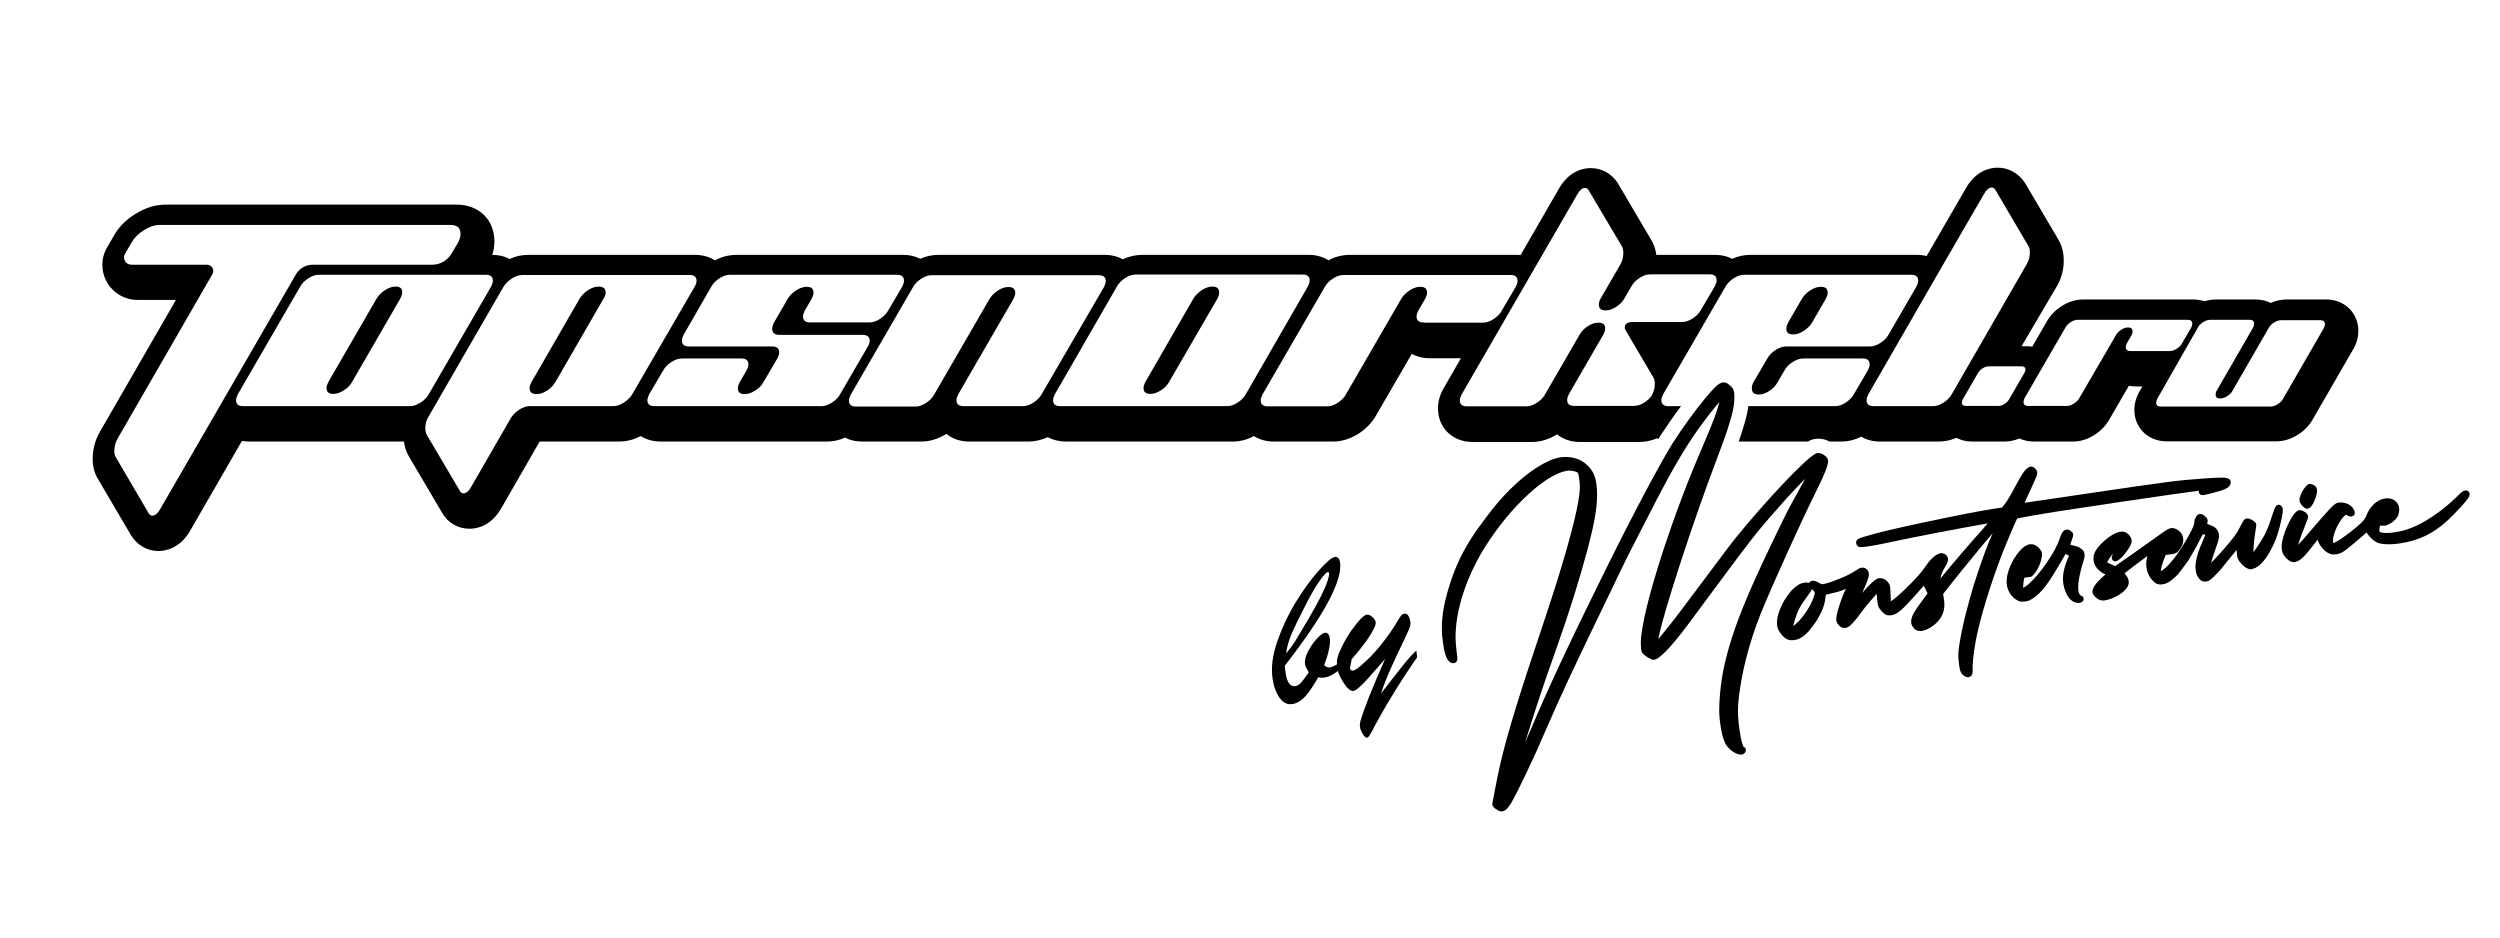 <?xml version="1.0" encoding="utf-8"?>
<!-- Generator: Adobe Illustrator 17.1.0, SVG Export Plug-In . SVG Version: 6.00 Build 0)  -->
<!DOCTYPE svg PUBLIC "-//W3C//DTD SVG 1.1//EN" "http://www.w3.org/Graphics/SVG/1.1/DTD/svg11.dtd">
<svg version="1.1"  width="1920" height="720" id="Слой_1" xmlns="http://www.w3.org/2000/svg" xmlns:xlink="http://www.w3.org/1999/xlink" x="0px" y="0px"
	 viewBox="0 0 1143.8 355.5" enable-background="new 0 0 1143.8 355.5" xml:space="preserve">
<g>
	<path d="M820.4,116.3c1.5,0,3.1-0.5,4.8-1.6c1.7-1.1,3-2.4,3.9-3.9l6.3-10.9c0.5-1,0.8-1.9,0.8-2.7c0-1.8-1-2.7-3.1-2.7
		c-1.5,0-3.1,0.5-4.8,1.6c-1.7,1.1-3,2.3-3.9,3.9l-6.3,10.9c-0.5,1-0.8,1.9-0.8,2.8C817.2,115.4,818.3,116.3,820.4,116.3z"/>
	<path d="M554.7,94.4c-1.5,0-3.1,0.5-4.8,1.6c-1.7,1.1-3,2.4-3.9,3.9L524,138.1c-0.5,1-0.8,1.9-0.8,2.7c0,1.8,1,2.7,3.1,2.7
		c1.5,0,3.1-0.5,4.8-1.6c1.7-1.1,3-2.4,3.8-3.9L557,99.9c0.5-1,0.8-1.9,0.8-2.7C557.8,95.3,556.8,94.4,554.7,94.4z"/>
	<path d="M273.9,94.4c-1.5,0-3.1,0.5-4.8,1.6c-1.7,1.1-3,2.4-3.9,3.9l-22.1,38.3c-0.5,1-0.8,1.9-0.8,2.7c0,1.8,1.1,2.7,3.2,2.7
		c1.5,0,3.1-0.5,4.8-1.6c1.7-1.1,2.9-2.4,3.8-3.9l22.1-38.3c0.6-1,0.9-1.9,0.9-2.7C277.1,95.3,276,94.4,273.9,94.4z"/>
	<path d="M769.1,149.1h-5.8c-2.1,0-3.2-0.9-3.2-2.7c0-0.8,0.3-1.7,0.8-2.7l28.5-49.2c0.8-1.5,2.1-2.8,3.8-3.9
		c1.7-1.1,3.3-1.6,4.8-1.6h76.5c2,0,3.1,0.9,3.1,2.7c0,0.8-0.3,1.7-0.8,2.7l-12.7,21.9c-0.8,1.5-2.1,2.8-3.8,3.9
		c-1.7,1.1-3.3,1.6-4.8,1.6h-38.3c-1.5,0-3.1,0.5-4.8,1.6c-1.7,1.1-2.9,2.3-3.8,3.9l-6.4,10.9c-0.5,1-0.7,1.9-0.7,2.8
		c0,1.8,1,2.8,3.1,2.8c1.5,0,3.1-0.5,4.8-1.6c1.7-1.1,3-2.4,3.8-3.9l3.2-5.5c0.8-1.5,2.1-2.8,3.8-3.9c1.7-1.1,3.3-1.6,4.8-1.6h27.3
		c2,0,3.1,0.9,3.1,2.7c0,0.8-0.3,1.7-0.8,2.7l-6.4,10.9c-0.8,1.5-2.1,2.8-3.8,3.9c-1.7,1.1-3.3,1.6-4.7,1.6h-39.8
		c-0.4,3.5-1.5,7.4-3.3,12.9c-0.4,1.1-0.7,2.2-1.1,3.3h31.7c0.2-0.1,0.4-0.2,0.5-0.3c0.9-0.5,1.9-0.8,2.9-0.9
		c0.5-0.1,0.9-0.1,1.4-0.1c1.7,0,3.4,0.4,5,1.3h5.5c3,0,6-0.7,9-2.2c2.5,1.4,5.3,2.2,8.4,2.2h27.3c2.6,0,5.3-0.6,7.9-1.7
		c2.1,1.1,4.5,1.7,7,1.7h15.1c2.3,0,4.5-0.5,6.7-1.4c2,0.9,4.3,1.4,6.6,1.4h17.9c3.4,0,6.7-1,9.8-3c2.9-1.8,5.2-4.2,6.8-7l9-15.5
		c1.1,0.2,2.2,0.3,3.4,0.3h2.8l-1.7,2.9c-1.3,2.5-2,5.1-2,7.8c0,8.2,6.3,14.4,14.7,14.4h50.3c3.3,0,6.6-1,9.8-3
		c2.9-1.8,5.2-4.2,6.8-7l18.7-32.4l0.2-0.3c1.3-2.5,2-5.1,2-7.8c0-8.2-6.3-14.4-14.7-14.4h-18c-2.5,0-5,0.5-7.4,1.6
		c-2.1-1.1-4.5-1.6-7-1.6h-18c-1.8,0-3.5,0.3-5.3,0.8c-1.6-0.5-3.3-0.8-5.1-0.8h-50.3c-3.4,0-6.7,1-9.9,3c-2.9,1.8-5.2,4.2-6.8,7
		l-6.7,11.6c-0.8-0.1-1.5-0.2-2.3-0.2h-2.6L941.2,94c2-3.5,3-7.4,3-11.5c0-3.6-0.8-6.8-2.4-9.5l-15.2-25.8l-0.3-0.5
		C923.4,42.5,919,40,914,40c-3.4,0-9.8,1.2-14.5,9.3l-18,31.1c-1.4-0.3-2.8-0.5-4.3-0.5h-76.5c-2.7,0-5.5,0.6-8.2,1.8
		c-2.3-1.2-4.8-1.8-7.6-1.8h-27.1c-0.3-2.5-1.1-4.8-2.3-6.8l-15.2-25.8l-0.3-0.5c-2.8-4.2-7.3-6.6-12.2-6.6c-3.4,0-9.8,1.2-14.5,9.3
		L695.7,80c-0.6-0.1-1.1-0.1-1.7-0.1h-76.5c-3.3,0-6.6,0.8-9.7,2.5c-2.5-1.6-5.6-2.5-8.8-2.5h-76.5c-3,0-5.9,0.7-8.8,2
		c-2.4-1.3-5.1-2-8-2h-76.5c-2.7,0-5.5,0.6-8.2,1.8c-2.3-1.2-4.8-1.8-7.6-1.8h-76.5c-3.3,0-6.6,0.8-9.8,2.5c-2.6-1.6-5.6-2.5-9-2.5
		h-76.5c-2.9,0-5.7,0.6-8.5,1.9c-2.3-1.3-5-1.9-7.8-1.9h-0.1c0.7-2.1,1-4.1,1-6.2c0-9.9-7.1-16.8-17.3-16.8h-133
		c-4.7,0-9.4,1.4-14,4.3c-4.4,2.7-7.8,6.2-10,10.3L49,76.5c-2.9,4.9-2.9,11,0,16c2.8,4.9,8.1,8,13.8,8h17.7l-34.6,60
		c-2.3,3.9-3.5,8.1-3.5,12.7c0,3.5,0.8,6.6,2.4,9.2l15.1,25.7c2.7,4.5,7.4,7.3,12.5,7.3c2.8,0,9.8-0.9,14.6-9.3l23.7-41.1
		c1.1,0.2,2.1,0.3,3.3,0.3h70.8c0.3,2.3,1,4.5,2.1,6.5l15.2,25.8c2.6,4.8,7.4,7.6,12.7,7.6c3.4,0,9.8-1.2,14.5-9.3l17.6-30.6h36.4
		c3.3,0,6.6-0.8,9.8-2.5c2.6,1.6,5.7,2.5,9,2.5h76.5c2.7,0,5.4-0.6,8-1.8c2.3,1.2,4.9,1.8,7.7,1.8h27.3c3.8,0,7.7-1.2,11.4-3.5
		c0,0,0,0,0,0c2.8,2.3,6.4,3.5,10.4,3.5h27.3c2.9,0,5.8-0.7,8.7-2c2.4,1.3,5.2,2,8.2,2h76.5c3.2,0,6.4-0.8,9.6-2.5
		c2.5,1.6,5.6,2.5,8.9,2.5H610c3.8,0,7.7-1.2,11.4-3.5c3.5-2.2,6.2-5,8.1-8.3l16.4-28.3c2.4,1.3,5.1,2,8.1,2h14.4l-8,13.9l-0.2,0.3
		c-1.5,2.8-2.3,5.8-2.3,8.7c0,8.9,6.7,15.4,15.8,15.4h27.3c3.8,0,7.7-1.2,11.4-3.5c0,0,0,0,0,0c2.8,2.3,6.4,3.5,10.4,3.5h27.3
		c2.7,0,5.4-0.6,8.1-1.7c0.2,0.1,0.4,0.2,0.6,0.3c0.4-0.6,0.7-1.2,1-1.7C762.6,158.2,765.9,153.4,769.1,149.1z M1005.6,113.1
		c0.5-1,1.4-1.8,2.5-2.5c1.1-0.7,2.2-1,3.2-1h18c1.3,0,2,0.6,2,1.8c0,0.6-0.2,1.2-0.5,1.8l-16.6,28.8c-0.4,0.6-0.5,1.2-0.5,1.8
		c0,1.2,0.7,1.8,2,1.8c1,0,2.1-0.3,3.2-1c1.1-0.7,2-1.5,2.5-2.5l16.6-28.8c0.5-1,1.4-1.8,2.5-2.5c1.1-0.7,2.2-1,3.2-1h18
		c1.3,0,2,0.6,2,1.8c0,0.6-0.2,1.1-0.5,1.8l-18.7,32.4c-0.5,1-1.4,1.8-2.5,2.5c-1.1,0.7-2.2,1-3.1,1h-50.3c-1.4,0-2.1-0.6-2.1-1.8
		c0-0.5,0.2-1.1,0.5-1.8L1005.6,113.1z M945,113.1c0.5-1,1.4-1.8,2.5-2.5c1.1-0.7,2.2-1,3.2-1h50.3c1.3,0,2,0.6,2,1.8
		c0,0.6-0.2,1.1-0.5,1.8l-4.2,7.2c-0.5,1-1.4,1.8-2.5,2.5c-1.1,0.7-2.2,1-3.1,1h-18c-1.4,0-2.1-0.6-2.1-1.8c0-0.5,0.2-1.1,0.5-1.8
		l2.1-3.6c0.3-0.6,0.5-1.2,0.5-1.8c0-1.2-0.7-1.8-2-1.8c-1,0-2.1,0.3-3.1,1c-1.1,0.7-2,1.5-2.5,2.5l-16.7,28.7
		c-0.5,1-1.4,1.9-2.5,2.6c-1.1,0.7-2.2,1.1-3.1,1.1h-17.9c-1.4,0-2.1-0.6-2.1-1.8c0-0.5,0.2-1.1,0.5-1.8L945,113.1z M926.7,132.4
		c0,0.5-0.2,1-0.5,1.5l-7,12.1c-0.5,0.8-1.2,1.6-2.1,2.1c-0.9,0.6-1.8,0.9-2.6,0.9h-15.1c-1.2,0-1.8-0.5-1.8-1.5
		c0-0.5,0.1-1,0.4-1.5l7-12.1c0.5-0.8,1.2-1.6,2.1-2.1c0.9-0.6,1.8-0.9,2.6-0.9H925C926.1,130.9,926.7,131.4,926.7,132.4z
		 M889.5,83.5l18.2-31.4c1.1-2,2.3-3,3.5-3c0.7,0,1.3,0.3,1.7,1l15.1,25.7c0.5,0.8,0.7,1.8,0.7,3.1c0,1.9-0.5,3.6-1.4,5.2L893,143.6
		c-0.8,1.5-2.1,2.8-3.8,3.9c-1.7,1.1-3.3,1.6-4.7,1.6h-27.3c-2.1,0-3.2-0.9-3.2-2.7c0-0.8,0.3-1.7,0.8-2.7L889.5,83.5z M73.3,196.2
		c-1.1,2-2.4,3-3.6,3c-0.7,0-1.3-0.4-1.7-1.1l-15-25.6c-0.5-0.8-0.7-1.7-0.7-2.8c0-2.2,0.6-4.3,1.7-6.1l43.2-74.9
		c1.1-1.9-0.3-4.3-2.5-4.3H60.1c-2.6,0-4.2-2.8-2.9-5l2.9-5c1.3-2.3,3.2-4.2,5.7-5.8c2.6-1.6,5-2.4,7.3-2.4h133
		c3.1,0,4.6,1.4,4.6,4.1c0,1.3-0.4,2.6-1.2,4.1l-2.9,4.9c-1.8,3.1-5.2,5.1-8.8,5.1H143c-3.1,0-6,1.7-7.6,4.4L73.3,196.2z
		 M187.7,149.1h-76.5c-2.1,0-3.2-0.9-3.2-2.7c0-0.8,0.3-1.7,0.8-2.7l28.5-49.2c0.8-1.5,2.1-2.8,3.8-3.9c1.7-1.1,3.3-1.6,4.8-1.6
		h76.5c2,0,3.1,0.9,3.1,2.7c0,0.8-0.3,1.7-0.8,2.7l-28.5,49.2c-0.8,1.5-2.1,2.8-3.8,3.9C190.8,148.5,189.2,149.1,187.7,149.1z
		 M289.3,143.6c-0.9,1.5-2.2,2.8-3.9,3.9c-1.7,1.1-3.3,1.6-4.8,1.6h-38.2c-1.5,0-3.1,0.5-4.8,1.6c-1.7,1.1-3,2.4-3.9,3.9l-18.1,31.4
		c-1.1,2-2.3,3-3.5,3c-0.8,0-1.3-0.4-1.7-1.1l-15.1-25.6c-0.5-0.8-0.7-1.9-0.7-3.2c0-1.9,0.5-3.6,1.4-5.1l34.3-59.4
		c0.9-1.5,2.2-2.8,3.9-3.9c1.7-1.1,3.3-1.6,4.8-1.6h76.5c2.1,0,3.2,0.9,3.2,2.7c0,0.8-0.3,1.7-0.9,2.7L289.3,143.6z M384.4,143.6
		c-0.8,1.5-2.1,2.8-3.8,3.9c-1.7,1.1-3.3,1.6-4.7,1.6h-76.5c-2.1,0-3.2-0.9-3.2-2.7c0-0.8,0.3-1.7,0.8-2.7l6.4-10.9
		c0.8-1.5,2.1-2.8,3.8-3.9c1.7-1.1,3.3-1.6,4.8-1.6h27.3c2,0,3.1,0.9,3.1,2.7c0,0.8-0.3,1.7-0.8,2.7l-3.2,5.5
		c-0.5,1-0.8,1.9-0.8,2.7c0,1.8,1,2.7,3.1,2.7c1.5,0,3.1-0.5,4.8-1.6c1.7-1.1,3-2.3,3.8-3.9l6.4-10.9c0.5-1,0.8-1.9,0.8-2.7
		c0-1.8-1.1-2.7-3.2-2.7h-38.2c-2,0-3.1-0.9-3.1-2.7c0-0.8,0.3-1.7,0.8-2.7l12.6-21.9c0.8-1.5,2.1-2.8,3.8-3.9
		c1.7-1.1,3.3-1.6,4.8-1.6h76.5c2,0,3.1,0.9,3.1,2.7c0,0.8-0.3,1.7-0.8,2.7l-6.4,10.9c-0.8,1.5-2.1,2.8-3.8,3.9
		c-1.7,1.1-3.3,1.6-4.7,1.6h-27.3c-2.1,0-3.2-0.9-3.2-2.7c0-0.8,0.3-1.7,0.8-2.7l3.2-5.5c0.5-1,0.8-1.9,0.8-2.7c0-1.8-1-2.7-3.1-2.7
		c-1.5,0-3.1,0.5-4.8,1.6c-1.7,1.1-3,2.4-3.9,3.9l-6.3,10.9c-0.5,1-0.8,1.9-0.8,2.8c0,1.8,1.1,2.8,3.2,2.8h38.2
		c2.1,0,3.2,0.9,3.2,2.7c0,0.8-0.3,1.7-0.9,2.7L384.4,143.6z M476.6,143.6c-0.8,1.5-2.1,2.8-3.8,3.9c-1.7,1.1-3.3,1.6-4.7,1.6h-27.3
		c-2.1,0-3.2-0.9-3.2-2.7c0-0.8,0.3-1.7,0.8-2.7l25.3-43.7c0.5-1,0.8-1.9,0.8-2.7c0-1.8-1-2.7-3.1-2.7c-1.5,0-3.1,0.5-4.8,1.6
		c-1.7,1.1-3,2.4-3.9,3.9l-25.3,43.7c-0.8,1.5-2.1,2.8-3.8,3.9c-1.7,1.1-3.3,1.6-4.7,1.6h-27.3c-2.1,0-3.2-0.9-3.2-2.7
		c0-0.8,0.3-1.7,0.8-2.7l28.5-49.2c0.8-1.5,2.1-2.8,3.8-3.9c1.7-1.1,3.3-1.6,4.8-1.6h76.5c2,0,3.1,0.9,3.1,2.7
		c0,0.8-0.3,1.7-0.8,2.7L476.6,143.6z M570,143.6c-0.8,1.5-2.1,2.8-3.8,3.9c-1.7,1.1-3.3,1.6-4.7,1.6H485c-2.1,0-3.2-0.9-3.2-2.7
		c0-0.8,0.3-1.7,0.8-2.7L511,94.4c0.8-1.5,2.1-2.8,3.8-3.9c1.7-1.1,3.3-1.6,4.8-1.6h76.5c2,0,3.1,0.9,3.1,2.7c0,0.8-0.3,1.7-0.8,2.7
		L570,143.6z M651.3,110.8c-2.1,0-3.2-0.9-3.2-2.7c0-0.8,0.3-1.7,0.8-2.7l3.2-5.5c0.5-1,0.8-1.9,0.8-2.7c0-1.8-1-2.7-3.1-2.7
		c-1.5,0-3.1,0.5-4.8,1.6c-1.7,1.1-3,2.4-3.9,3.9l-25.3,43.7c-0.8,1.5-2.1,2.8-3.8,3.9c-1.7,1.1-3.3,1.6-4.7,1.6H580
		c-2.1,0-3.2-0.9-3.2-2.7c0-0.8,0.3-1.7,0.8-2.7l28.5-49.2c0.8-1.5,2.1-2.8,3.8-3.9c1.7-1.1,3.3-1.6,4.8-1.6h76.5
		c2,0,3.1,0.9,3.1,2.7c0,0.8-0.3,1.7-0.8,2.7l-6.4,10.9c-0.8,1.5-2.1,2.8-3.8,3.9c-1.7,1.1-3.3,1.6-4.7,1.6H651.3z M743.7,114.3
		l12.7,21.6c0.5,0.8,0.7,1.8,0.7,3.1c0,1.9-0.5,3.6-1.4,5.2c-0.8,1.3-2,2.4-3.6,3.4c-1.6,1-3.2,1.4-4.6,1.4h-27.3
		c-2.1,0-3.2-0.9-3.2-2.7c0-0.8,0.3-1.7,0.8-2.7l15.8-27.3c0.5-1,0.8-1.9,0.8-2.7c0-1.8-1-2.7-3.1-2.7c-1.5,0-3.1,0.5-4.8,1.6
		c-1.7,1.1-3,2.4-3.8,3.9l-15.8,27.3c-0.8,1.5-2.1,2.8-3.8,3.9c-1.7,1.1-3.3,1.6-4.7,1.6h-27.3c-2.1,0-3.2-0.9-3.2-2.7
		c0-0.8,0.3-1.7,0.8-2.7l52.9-91.5c1.1-2,2.3-3,3.5-3c0.7,0,1.3,0.3,1.7,1L742,75.9c0.5,0.8,0.7,1.8,0.7,3.1c0,1.9-0.4,3.6-1.3,5.2
		l-9.1,15.7c-0.6,1-0.8,1.9-0.8,2.7c0,1.8,1,2.7,3.1,2.7c1.5,0,3.1-0.5,4.8-1.6c1.7-1.1,3-2.4,3.8-3.9l3.2-5.5
		c0.8-1.5,2.1-2.8,3.8-3.9c1.7-1.1,3.3-1.6,4.8-1.6h27.3c2,0,3.1,0.9,3.1,2.7c0,0.8-0.3,1.7-0.8,2.7l-6.4,10.9
		c-0.8,1.5-2.1,2.8-3.8,3.9c-1.7,1.1-3.3,1.6-4.7,1.6h-22.5c-2.5,0-3.8,0.8-3.8,2.3C743.3,113.5,743.5,113.9,743.7,114.3z"/>
	<path d="M181,94.4c-1.5,0-3.1,0.5-4.8,1.6c-1.7,1.1-3,2.4-3.9,3.9l-22.1,38.2c-0.5,1-0.8,1.9-0.8,2.7c0,1.8,1,2.7,3.1,2.7
		c1.5,0,3.1-0.5,4.8-1.6c1.7-1.1,3-2.4,3.8-3.9l22.1-38.2c0.5-1,0.8-1.9,0.8-2.7C184.1,95.3,183.1,94.4,181,94.4z"/>
</g>
<g>
	<path d="M805.7,243.7c5.4-13.3,19-43.2,25.5-56.2c3.7-7.3,5.4-11.9,5.2-13.6c-0.2-1.1-1-1.8-1.7-2.3c-1.1-0.8-2.2-1.2-3.2-1
		c-0.3,0-0.6,0.1-0.9,0.3c-4.8,2.4-23.8,22.8-36,37.9c-2.6,3.2-3.9,4.9-14.2,18.7c-11,14.7-13.6,18.2-17.7,23.3
		c-1.9,2.3-3.1,3.9-4,4.9c0.3-1.7,0.9-4.2,1.9-7.9c4.5-16.6,15.3-49,23.5-70.8c3.6-9.5,4.8-12.9,6.2-17c2.5-7.7,3.4-11.9,3.2-16.1
		c-0.1-1.8-0.3-2.6-1.5-3.8c-0.7-0.7-1.7-1.5-2.5-1.7c-0.5-0.2-1-0.2-1.4-0.1c-0.2,0-0.5,0.1-0.7,0.2c-1.5,0.5-3.4,2.4-7.4,7.2
		c-4.4,5.3-10.5,13.7-14.5,20c-5.6,8.9-17.3,30.8-29.8,56c-4.7,9.5-15.1,30.7-18.4,37.8c-5.7,11.9-11.1,23.9-15,33
		c-1.6,3.8-3.1,7.3-4.5,10.3c2.8-9.1,6.8-21.4,9.5-29.2c1.3-3.6,3.9-11,5.3-15.1c5.3-14.9,10.2-30.6,13.8-44.1
		c3.1-11.8,4.3-18.7,4.3-24.8c0-1.9-0.1-2.9-0.3-4.7c-0.5-3.7-1.5-5.9-3.5-8.1c-1-1.1-2.7-2.4-4-3c-2.8-1.3-5.8-1.7-8.9-1.3
		c-1.7,0.3-3.5,0.8-5.2,1.6c-7.6,3.4-15.9,10.2-23.9,19.6c-2.7,3.2-7,8.9-9.4,12.3c-6.1,8.9-9.4,15.8-12.4,25.3
		c-2.9,9.3-3.8,15.9-3.3,22.8c0.1,1.4,0.7,5.1,0.9,6.4c0.5,2.2,1,3.7,1.7,4.7c0.7,1.1,1.9,1.7,2.8,1.5c0.6-0.1,1.2-0.5,1.4-1.1
		c0.3-0.6,0.2-1.4-0.2-4.6c-0.5-4.1-0.6-6.5-0.3-10.1c0.8-11.3,5.7-25.1,13.1-37c5.8-9.3,13-18.1,20.4-24.8c3.5-3.2,7.2-6,10.3-7.7
		c2.6-1.5,5-2.4,6.9-2.7c0.6-0.1,1.1-0.1,1.6-0.1c1.2,0.1,2.5,0.4,3,0.7c0.6,0.3,0.7,0.3,1.1,2.9c0.5,3.5,0.4,5.8-0.4,10.5
		c-1.8,10.5-7.3,29.7-14.9,52.5c-12.6,37.4-17.6,53.9-20.8,67.7c-0.6,2.5-1.5,6.8-2.3,11c-1.4,7.1-1.4,7.4-1.3,7.7
		c0.2,1.3,3,2.7,3.3,2.8c0.5,0.1,0.9,0.2,1.3,0.1c0.5-0.1,0.9-0.3,1.4-0.6c0.8-0.6,2-2.2,2.7-3.4c2.9-5,10.7-21.3,15.6-32.9
		c6.9-16,13-29,28.4-60.8c1.7-3.6,3.6-7.4,4.5-9.4l0.5-1c1.6-3.3,4.4-9.1,5.5-11.2c0.5-1,2.2-4.3,3.7-7.2
		c7.3-14.4,9.8-19.1,13.2-25.4c7.3-13.4,13.2-22.4,21-32.1c1.1-1.4,2.1-2.5,2.8-3.4c-0.6,2.2-1.4,4.9-2.2,7c-1.1,3-3.3,8.3-5.6,13.7
		c-6.7,15.4-12.5,30.9-17.9,47.2c-6.4,19.6-10.2,35-10.3,42.2c0,1.3,0.1,2.7,0.2,3.5c0.2,1.2,0.7,1.7,1.9,2.6c1,0.8,2.1,1.4,2.9,1.7
		c0.3,0.1,0.8,0.2,1.3,0.1c0.6-0.1,1.1-0.4,1.7-0.8c2-1.4,4.8-4.2,8.3-8.5c2.9-3.5,5.3-6.7,18.5-24.6c10.5-14.2,13.1-17.6,17.2-22.8
		c4.3-5.4,8.7-10.4,14.5-16.9c3.3-3.6,6.4-6.8,8.7-9.2c-0.9,1.6-2.1,3.8-4,7.3c-3.2,5.7-5.2,9.6-8.2,15.9
		c-11.8,24.3-17.1,36.7-21.2,49.2c-3.5,10.8-5.3,19.9-5.8,29.5c-0.2,4.1-0.2,6.2,0.3,9.9c0.5,3.9,1.3,7.2,2.3,9.2
		c1.2,2.6,5,5.5,7.5,5.2c0.3,0,0.5-0.1,0.8-0.2c0.6-0.3,1.2-1.1,1.2-1.9c0-0.7-0.4-1.2-1.1-1.4c-0.1-0.2-0.3-0.6-0.6-1.6
		c-0.5-1.6-0.7-2.8-1.2-5.9c-0.8-5.3-0.9-8.8-0.6-12.7C796.4,272.4,800.2,257.3,805.7,243.7z"/>
	<path d="M926.6,199.8c2.3-0.4,5.8-1.1,7.9-1.4c7-1.2,21.2-3.3,37.2-5.7c15.6-2.3,28.7-4.2,34.3-4.9c-0.1,0.5,0,0.9,0.2,1.2l0,0
		c0.5,0.9,1.3,0.8,2,0.8c0,0,0.1,0,0.1,0c1.2-0.2,5.5-1.3,7.7-2c2.4-0.8,3.6-1.5,4.2-2.4c0.2-0.3,0.4-0.8,0.4-1.2
		c0.1-1-0.3-1.6-1.2-2c-1.1-0.5-3.2-0.6-12.4,0.1c-10.9,0.8-15,1.3-54.8,7.2l-25.9,3.8c0.5-1.1,1.3-2.9,2.5-5.5l0.3-0.6
		c2.7-5.9,3-6.6,3-7.6c0-1.1-1-2.4-2.1-2.7c-0.3-0.1-0.6-0.2-1-0.1c-0.3,0-0.6,0.2-0.9,0.3c-1.5,0.8-3.1,3.1-6.1,8.8
		c-1.5,2.9-2.7,4.9-3.9,6.8c-0.4,0.6-1.6,2.2-2.1,2.8c-0.6,0.1-2.1,0.3-2.8,0.4c-6.9,1-19,3.4-34,6.6c-12.7,2.7-20.5,4.6-25.5,6.1
		c-2.7,0.8-3.5,1.1-4.1,1.8c-0.4,0.5-0.5,1-0.3,1.6c0.1,0.7,0.6,1.5,1.9,1.6c0.7,0,1.7-0.1,3.2-0.3c0.5-0.1,0.9-0.1,1.4-0.2
		c2.1-0.3,3.9-0.7,8.8-1.7c9.9-2.2,32.5-6.5,44-8.5c0.3-0.1,0.6-0.1,0.8-0.1c-0.6,0.7-1.3,1.4-2,2.3c-4.8,5.3-15,17.1-19.3,22.5
		c-0.1,0.1-0.2,0.2-0.3,0.3c0-0.2,0-0.3,0.1-0.5c0.3-1.6,0.9-3,2.4-5.4c0.4-0.7,1.6-2.7,0.5-4.3c-0.4-0.5-1-1-1.7-1.2
		c-0.4-0.1-0.8-0.2-1.3-0.1c-1,0.2-2.2,0.8-3.5,2c-0.9,0.8-1.5,1.5-2.4,2.7c-2.6,3.7-3.9,5.3-7.4,8.9c-5.7,5.8-8.3,7.7-9.4,8.4
		c0-0.7-0.1-1.6-0.1-2.3c-0.1-2.4-0.1-3-0.2-3.9l-0.2-1.3l-0.5-0.8c-1-1.5-2.4-2.3-3.9-2.3c-0.2,0-0.4,0-0.6,0
		c-0.3,0-0.6,0.2-0.8,0.3c-1.7,0.8-4.7,4-6.8,6.5c0.3-0.6,0.6-1.3,0.9-2.1c1.3-3,1.5-3.5,1.8-4.6c0.3-0.9,1.1-3.6-1.5-4.7
		c-0.4-0.2-0.8-0.3-1.3-0.2c-0.1,0-0.2,0-0.3,0c-0.7,0.1-1,0.4-2.2,1.1c-2,1.3-4.5,2.7-8.1,4.1c-2.6,1.1-4.2,1.6-6.1,2.1
		c-0.4,0.1-0.7,0.1-0.9,0.2c-0.7,0.1-0.9,0.1-1.6-0.3c-1.6-0.9-2.5-1.3-3.5-1.2l-0.1,0c-0.6,0.1-1.1,0.5-1.4,1
		c-0.3-0.1-0.7-0.2-1.2-0.2c-0.3,0-0.6,0-1,0.1c-0.7,0.1-1.4,0.3-1.9,0.5c-1.2,0.6-2.6,1.7-3.9,3c-0.8,0.8-2.7,3.5-3.3,4.5
		c-2.6,4.5-3.8,8.7-3.3,11.8c0.2,1.3,0.8,2.4,1.9,3.8c1.9,2.3,3.4,3,6,2.6c2.2-0.3,4.2-1.5,6.5-4c0.8-0.9,3.2-4.1,3.9-5.3
		c1.6-2.7,2.7-5,3.3-7.4c0.3-1.1,0.5-2.7,0.6-3.6c0-0.2,0-0.3,0-0.4c0.3-0.1,1.1-0.3,2.1-0.5c3.2-0.7,5.1-1.3,7.1-2.2
		c-0.2,0.5-0.4,1-0.7,1.5c-1.6,3.8-3,8-3.5,10.7c-0.2,1.4-0.3,2.1,0,2.9c0.5,1.2,1.6,2.4,2.7,2.7c0.8,0.2,1.7,0.1,2.5-0.3
		c1.1-0.6,2.7-2.4,3.5-3.4c0.3-0.3,1.3-1.6,2.3-3l0.2-0.3c2.3-3,2.8-3.6,4-5c0.9-1,2.1-2.4,3.1-3.5c0,0.3,0.1,0.6,0.1,1
		c0.2,3.1,0.5,4,0.6,4.5c0.4,1.3,2.3,3.5,3.7,4.1c0.7,0.3,1.6,0.2,2.2,0.2c0.6-0.1,1.2-0.3,1.8-0.5c0.4-0.2,1-0.6,1.5-0.9
		c1.7-1.2,3.2-2.7,7.9-7.9c2.1-2.4,3.2-3.6,3.8-4.2c0.2,0.4,0.5,1,0.8,1.6c0.5,1,0.8,1.6,0.9,1.9c-0.3,0.4-0.7,1-1.4,1.9
		c-4.5,5.9-5.8,8.2-6.1,10.4c-0.1,1.2,0.1,2.2,0.9,3.2c0.8,1.2,1.9,1.7,3.5,1.7c0.2,0,0.5,0,0.7-0.1c2.4-0.4,5.6-2.4,7.6-4.9
		c1.7-2.1,2.5-4.4,2.5-7.2c0-0.9-0.2-2.5-0.5-4.2l-0.1-0.5l0.2-0.3c0.7-0.9,5.5-7,8.1-10.2c5.5-6.8,10.8-13.2,14.4-17.4
		c-2.4,5.3-4.2,10.3-6.8,18c-1.8,5.3-2.8,8.7-4.2,13.9c-2.7,9.7-4.4,18.4-4.7,22.8c-0.1,1.9,0,3.1,0.3,5.4c0.3,2.2,0.5,3,1.1,4
		c0.6,1,2.1,2,3.3,1.8c0.1,0,0.2,0,0.3-0.1l0,0c0.7-0.2,1.2-0.7,1.4-1.5c0-0.1,0.2-0.5,0.1-1.7c-0.1-2.6,0.4-7.6,1.4-13.1
		c1.9-10.3,7-27,12.7-41.5c1.5-3.8,5.3-12.7,6.3-14.7C923.7,200.3,925,200.1,926.6,199.8z M829.8,236.5c-1.4,4.3-5.7,10.6-9,12.9
		c-0.1,0.1-0.3,0.2-0.4,0.3c0.1-0.6,0.4-1.6,0.9-3.2c1.4-4.3,2.1-5.6,5.3-10c1.3-1.7,2-2.8,2.4-3.7c0.2,0.2,0.4,0.4,0.6,0.6
		c0.7,0.7,0.7,0.8,0.7,0.9C830.3,234.5,830.3,235.1,829.8,236.5z"/>
	<path d="M1052.9,194.1c0.5,0.7,1.5,2.1,3,1.9h0c0.2,0,0.4-0.1,0.5-0.2c1.4-0.6,2.5-3.2,3.2-5.3c0.6-1.9,0.7-3.1,0.2-4.1
		c-0.4-0.7-1-1.2-1.9-1.5c-0.4-0.1-0.8-0.2-1.2-0.2c-0.4,0.1-0.7,0.2-1,0.4c-0.6,0.4-1.5,1.7-2,2.4c-0.6,0.9-1.1,2.1-1.4,3.1
		c-0.3,0.8-0.3,1.2-0.2,1.8C1052.2,193.1,1052.4,193.4,1052.9,194.1z"/>
	<path d="M953.7,216.6c-0.2-1.1-0.8-1.7-1.6-2.3c-0.9-0.7-1.8-1.1-3.4-1.4c-0.8-0.2-1.2-0.3-1.5-0.4c0.1-0.5,0.4-1.3,0.7-2.2
		c0.5-1.3,0.8-2.2,0.5-3c-0.3-0.7-1.3-1.4-1.9-1.6c-0.4-0.1-0.7-0.2-1.1-0.1c-0.3,0.1-0.7,0.2-1,0.4c-0.8,0.6-1.4,1.6-2.2,4.1
		c-0.3,0.8-0.6,1.6-0.7,1.8c-2.9,6.7-10.1,16.4-14.6,19.6c-0.6,0.4-1,0.6-1.3,0.7c0-1.2,0.2-3.1,0.6-4.5l0-0.1
		c0.2,0,0.5-0.1,0.7-0.1l2.3-0.3l0.6-0.4c0.7-0.5,1.9-2.2,2.4-3.1c0.9-1.7,1.6-3.5,1.9-5.3c0.3-1.9,0.3-2.6-0.9-4
		c-0.9-1.1-2.3-2-3.4-2.1c-0.3,0-0.7,0-1.1,0c-2.3,0.3-4.5,2.7-5.9,4.6c-1.7,2.3-3,4.9-3.9,7.6c-1.3,4.1-1.1,7.3,0.6,10.1
		c0.6,1,1.4,1.9,2.3,2.6c1,0.7,1.6,1.1,2.6,1.3c0.6,0.1,1,0.1,1.9,0c0,0,0,0,0,0l0.2,0c0.7-0.1,1.1-0.2,1.7-0.4
		c3.2-1.4,6.4-4.5,9.8-9.7c2.3-3.5,5.1-8.2,6.8-11.3c0-0.1,0.1-0.2,0.2-0.4c0.5,0.2,1.2,0.6,1.6,0.8c-0.2,0.5-0.5,1.2-0.6,1.5
		c-2.2,5.2-2.7,9.3-1.6,13.2c1.5,5.3,4.1,6.7,6,6.9c0.4,0.1,0.7,0.1,1.1,0c1-0.2,1.7-0.7,1.8-1.6c0.1-0.6-0.2-1.3-1.2-1.7
		c-0.1-0.1-0.5-0.3-0.6-0.5c-0.7-1-1.5-4,1.1-13.3C953.7,218.7,953.9,217.5,953.7,216.6z"/>
	<path d="M1044.3,195.7c-0.2-0.7-1-1.6-2-1.5c-0.6,0.1-1.1,0.5-1.8,2.2c-0.2,0.5-0.7,1.9-1.1,3.2c-1.3,4.1-2.3,6.4-3.3,8.4
		c-1.4,2.6-3.6,5.9-5.1,7.9c0-1.4,0.1-3.3,0.3-5.2c0.2-1.8,0.4-3.1,0.7-5c0.3-1.8,0.5-2.6-0.1-3.3c-0.5-0.7-2.1-1.6-2.9-1.8
		c-0.3-0.1-0.7-0.2-1.1-0.1c-0.8,0.1-1.3,0.7-1.5,1.1c-0.4,0.6-1.1,1.9-1.6,2.9c-1.3,2.7-2.9,4.9-7.7,10.4c-2.3,2.6-4.2,4.6-5.5,5.9
		c0.4-1.4,1-3.4,1.9-5.9c1.6-4.4,1.9-5.7,1.7-7c-0.2-1.7-1.2-3-2.6-3.8c-0.6-0.3-1.8-0.8-2.8-1.1c0-0.1,0.1-0.2,0.1-0.4
		c0.2-0.6,0.3-1.6-0.3-2.4c-0.4-0.5-1.4-1.3-1.9-1.5c-0.4-0.2-0.9-0.3-1.3-0.3c-0.5,0.1-0.9,0.4-1.1,0.6l0,0
		c-0.8,0.8-1.4,2.2-1.4,3.5c0,0.2,0,0.3-0.2,1c-0.8,2.5-4.4,8.8-7.5,13.2c-3.7,5.2-6.2,7.2-7.6,7.9c0.1-1.4,0.6-3.2,1.8-6.3
		c0.1-0.2,0.3-0.7,0.4-1.1c0.4,0,0.8-0.1,1.4-0.2c0.7-0.1,1.3-0.1,1.7-0.2c1.8-0.3,2.3-0.8,3.3-2.1c1.4-1.8,1.9-3.5,1.6-5.3
		c-0.2-1.5-0.9-2.5-2.2-3.5c-1.1-0.8-2.2-1.1-3.3-1c-0.1,0-0.3,0.1-0.4,0.1c-1,0.3-1.9,0.8-4.9,3c-9.1,6.5-18.2,12.9-20.3,14.3
		c-0.3-0.1-0.9-0.4-2-0.9c-0.7-0.3-1.3-0.6-1.7-0.8c0.4-0.8,1.2-2.1,1.9-3c0.3-0.4,0.7-0.8,1-1.2c-0.7,1.3-1,2-0.5,2.9
		c0.3,0.6,0.9,0.9,1.6,0.8c0.4-0.1,0.8-0.2,1.3-0.6c2.1-1.5,5.1-5.5,5.8-7.6c0.5-1.5-0.1-2.6-0.8-3.6c-0.8-1.1-1.9-1.7-3.2-1.8
		c-0.3,0-0.6,0-1,0.1c-0.7,0.1-1.5,0.3-2.1,0.6c-2.1,0.9-4.8,2.9-7,5.2c-0.8,0.8-1.8,2.2-2.3,3c-1.3,2.4-1.2,5.1,0.3,7.3
		c0.5,0.7,1,1.3,1.8,1.9c0.7,0.6,1.4,1,2.5,1.5c-0.2,0.2-0.4,0.4-0.6,0.5c-3.3,3-4.7,4.7-5.2,6.4l0,0c-0.2,0.5-0.2,0.9-0.1,1.5
		c0.3,1.3,2.1,2.9,3.4,3.3c0.9,0.3,1.6,0.3,2.5,0.1c3.3-0.5,7.8-3,9.5-5.3c1-1.3,1.3-2.3,1.1-3.6c-0.2-1.2-0.7-2-1.8-3.3
		c0,0-0.1-0.1-0.1-0.1c1.7-1.4,6.2-4.8,10.3-7.8c0.1,0,0.1-0.1,0.2-0.1c-0.6,2.1-0.7,3.6-0.4,5.5c0.2,1.3,0.5,2.2,1,3.2
		c0.8,1.6,2.5,3.6,4,4.1c0.7,0.2,1.5,0.3,2.4,0.1c0.5-0.1,0.9-0.2,1.3-0.3c1.7-0.6,3.6-2.1,5.7-4.3c0.9-1.1,3.5-4.6,4.5-6
		c2.2-3.5,4.3-7.3,6.1-10.9c0.3-0.6,0.5-1,0.7-1.3c0.4,0,0.8,0,1.2,0.1c-0.2,0.6-0.6,1.5-1.1,2.7c-1.8,4-2.8,6.9-3.2,9.6
		c-0.3,1.8-0.3,2.6-0.1,4.1c0.2,1.1,0.2,1.4,0.5,2c0.3,0.7,1.1,1.9,1.7,2.4c0.8,0.6,1.5,0.8,2.6,0.6l0.1,0c0.7-0.1,1-0.2,1.6-0.6
		c0.6-0.5,1.8-1.5,3-2.8c1.3-1.3,2.1-2.2,3.3-3.8c1.8-2.2,4.2-5.2,5.9-7.2c0.1,2,0.2,3.1,0.6,4c0.7,1.7,2.6,3.6,4.2,4.4
		c0.6,0.3,1.2,0.5,2,0.4c0.5-0.1,1.1-0.3,1.8-0.6c2.8-1.3,5.3-5,6.9-7.9c1.9-3.4,3.2-6.9,4.3-11.2
		C1044.5,198.3,1044.6,196.6,1044.3,195.7z"/>
	<path d="M1129.9,189.2c-0.1-1-1.1-1.7-2.1-1.5c-0.9,0.1-1.7,0.8-3.6,2.7c-3.4,3.3-6.5,5.9-10,8.3c-5.7,4-10.7,6.4-15.7,7.6
		c-0.6,0.1-1.7,0.3-2.9,0.5c-1.1,0.2-2.2,0.3-2.6,0.3c-3.8,0.2-4.4-0.6-4.4-0.7c0,0,0,0,0-0.1c0-0.1,0-0.2,0-0.3
		c0-0.7,0.1-1.6,0.3-2.2c0.1,0,0.2,0,0.4,0c0.9,0,1.3,0,1.8,0c0.4-0.1,0.7-0.1,1-0.3c2.2-0.8,4.3-2.6,5.1-4.4
		c0.3-0.8,0.5-1.8,0.5-2.7c0-2.7-1.9-4.8-4.7-5.1c-0.6-0.1-1.4,0-1.9,0.1c-0.4,0.1-0.8,0.1-1.1,0.2c-1.3,0.4-2.8,1.3-4,2.4
		c-0.7,0.7-1.9,2.2-2.4,3.2c-0.4,0.7-0.6,1.1-1.2,2.6c-0.1,0.3-0.7,1.2-1.4,2c-2.4,2.6-9.3,7.9-12.2,9.4c-0.6,0.3-1.1,0.5-1.3,0.6
		c-0.1-0.5-0.2-1.7,0.1-3.1c0.5-2.4,2-5.5,3.7-7.9c1-1.3,1.7-1.8,1.9-2c0.1,0,0.3,0.1,0.5,0.2c0.9,0.5,1.6,0.7,2.2,0.6h0
		c0.4-0.1,0.8-0.3,1.1-0.6c0.9-1.2-0.1-2.6-0.4-3.1c-1-1.5-2.9-2.5-5-2.7c-0.4,0-1,0-1.5,0c-0.3,0-0.7,0.1-1.1,0.3
		c-1.3,0.6-3.4,2.7-12.8,13.7c-2.2,2.6-3.6,4.2-4.8,5.4c0.1-0.4,0.3-0.9,0.5-1.5c0.7-2.3,1.3-3.8,2.4-6.5c1.7-4.2,1.7-4.5,1.7-4.8
		c0.1-1-0.8-1.7-1.1-2c-1-0.8-2.1-1.2-3-1.1c-0.2,0-0.4,0.1-0.6,0.2c-1.8,0.9-3.7,4.6-4.7,6.8c-1.6,3.5-2.6,6.9-2.7,9.2
		c-0.1,1.7,0.2,3,0.8,4.1c0.5,0.8,1.5,2,2.4,2.6c0.7,0.5,1,0.7,1.7,0.8c0.4,0.1,0.8,0.1,1.2,0c0.4-0.1,0.9-0.2,1.3-0.4
		c1.1-0.5,2.2-1.5,3.7-3.1c0.8-1,1.3-1.5,3.8-4.7l0.3-0.4c0.5-0.6,0.9-1.2,1.3-1.6c0.2,1,0.6,1.8,1.3,2.8c1.3,1.9,2.9,3.2,4.4,3.7
		c1,0.3,1.7,0.3,2.8,0.2c0.1,0,0.3,0,0.4-0.1c0.9-0.2,1.3-0.3,1.9-0.6c1.5-0.8,2.7-1.7,7.5-5.8c2.2-1.9,3.4-2.9,4.1-3.5
		c0.7,1.3,1.9,2.5,2.7,3.2c1.4,1.2,2.5,1.8,4.3,2c2.2,0.3,4.9,0.3,8.2-0.2c2.5-0.4,3.9-0.7,6.3-1.4c3.9-1.2,7.1-2.7,10.4-5
		c3.4-2.3,6.3-5,11.3-10.4C1129.2,191.6,1130,190.3,1129.9,189.2z"/>
	<path d="M643.6,265.6c-1.1,1.4-2.6,3.1-4.3,5.4c-1.8,2.2-3.4,4.4-5,6.4c-1.6,2-2.4,3.1-2.5,3.2c1.5-4.4,3.1-8.4,4.7-11.9
		c1.6-3.6,3.2-7,4.8-10.3c1.6-3.3,2.7-5.7,3.3-7.1c0.6-1.4,0.8-2.5,0.7-3.3c-0.2-1.5-0.6-2.5-1.1-3.2c-0.5-0.7-1.2-0.9-2-0.7
		c-0.4,0.1-0.8,0.4-1.3,1c-0.4,0.6-1,1.4-1.6,2.5c-0.6,1.1-1.4,2.3-2.2,3.5c-0.8,1.3-1.8,2.7-3.1,4.4c-3.2,4.3-6.3,7.8-9.2,10.4
		c-2.9,2.7-4.8,4.1-5.7,4.2c-0.8,0.1-1.3-0.2-1.4-1.1c-0.1-0.4,0-0.8,0.2-1.4l0.5-2.7c2.9-3.3,5.1-6.1,6.7-8.3
		c1.6-2.3,2.7-4.1,3.4-5.6c0.7-1.4,1-2.4,0.9-3c-0.1-0.9-0.7-1.8-1.6-2.5c-0.9-0.8-1.8-1.1-2.6-1c-0.5,0.1-1.4,0.7-2.6,1.9
		c-1.2,1.2-2.5,2.9-4,4.9c-1.5,2.1-3,4.6-4.5,7.5c-1.1,2.2-1.8,3.9-2.1,5.2c-0.3,0.9-0.4,2-0.3,3.2c-1.1,0.8-2.2,1.2-3.1,1.4
		c-0.6,0.1-1.1,0.1-1.4-0.1c-0.3-0.2-0.8-0.4-1.4-0.8c1-2.7,1.8-5.1,2.2-7.2c0.5-2.1,0.6-3.8,0.4-5.2c-0.3-1.8-1-2.7-2.3-2.5
		c-0.8,0.1-2,1-3.6,2.7c-1.6,1.7-2.9,3.7-4.1,5.9c-1.1,2.2-1.6,4.2-1.3,5.9c0.1,0.8,0.7,2,1.7,3.6c-1.6,2.3-2.8,3.9-3.6,4.8
		c-0.8,0.9-1.7,1.4-2.6,1.5c-2.3,0.3-3.8-1.7-4.4-6c-0.2-1.7-0.4-2.8-0.4-3.3c18.1-23.3,26.5-39.1,25.3-47.3
		c-0.3-1.8-1.1-2.7-2.4-2.5c-1.4,0.2-3.8,2.3-7.3,6.2c-3.5,3.9-7,8.7-10.5,14.4c-3.5,5.7-6.3,11.7-8.5,18
		c-2.2,6.3-2.9,11.9-2.2,16.9c0.5,3.7,1.6,6.6,3.2,8.9c1.6,2.3,3.6,3.3,5.9,2.9c2-0.3,3.9-1.4,5.7-3.3c1.8-1.9,3.8-4.9,6.1-8.9
		c1.2,0.2,2.3,0.2,3.3,0c1.5-0.2,3.4-1.2,5.7-2.9c0.5,1.7,1.4,3.5,2.7,5.5c1.7,2.6,3.2,3.8,4.4,3.6c1.3-0.2,3.7-2.3,7.2-6.3l7.3-8.3
		c-6,13.6-9.8,23.1-11.3,28.5c-0.2,0.7-0.3,1.6-0.2,2.5c0.1,1,0.6,2.1,1.3,3.3c0.7,1.2,1.4,1.8,2,1.7c0.3,0,0.6-0.4,1-0.9
		c0.4-0.6,0.8-1.4,1.4-2.4c0.5-1,1.1-2.2,1.8-3.4c0.3-0.5,1.1-2,2.6-4.7c1.5-2.7,3.7-6.3,6.5-10.9c2.8-4.5,6-9.4,9.6-14.5l-0.4-3.1
		C646.2,262.6,644.8,264.2,643.6,265.6z M591.1,252.9c1.3-3,3.5-7.5,6.6-13.5c2.2-4.3,4.2-7.8,6.1-10.4c1.8-2.6,3.1-3.9,3.8-4
		c0.2,0,0.4,0.2,0.5,0.6c0.1,0.6-0.2,1.8-0.8,3.7c-0.6,1.8-1.6,4.1-3,6.9c-1.4,2.8-3.3,6.3-5.8,10.5c-2.6,4.4-4.6,7.7-5.9,9.9
		c-1.4,2.2-2.8,4-4.2,5.7C588.8,259,589.8,255.9,591.1,252.9z"/>
</g>
</svg>
